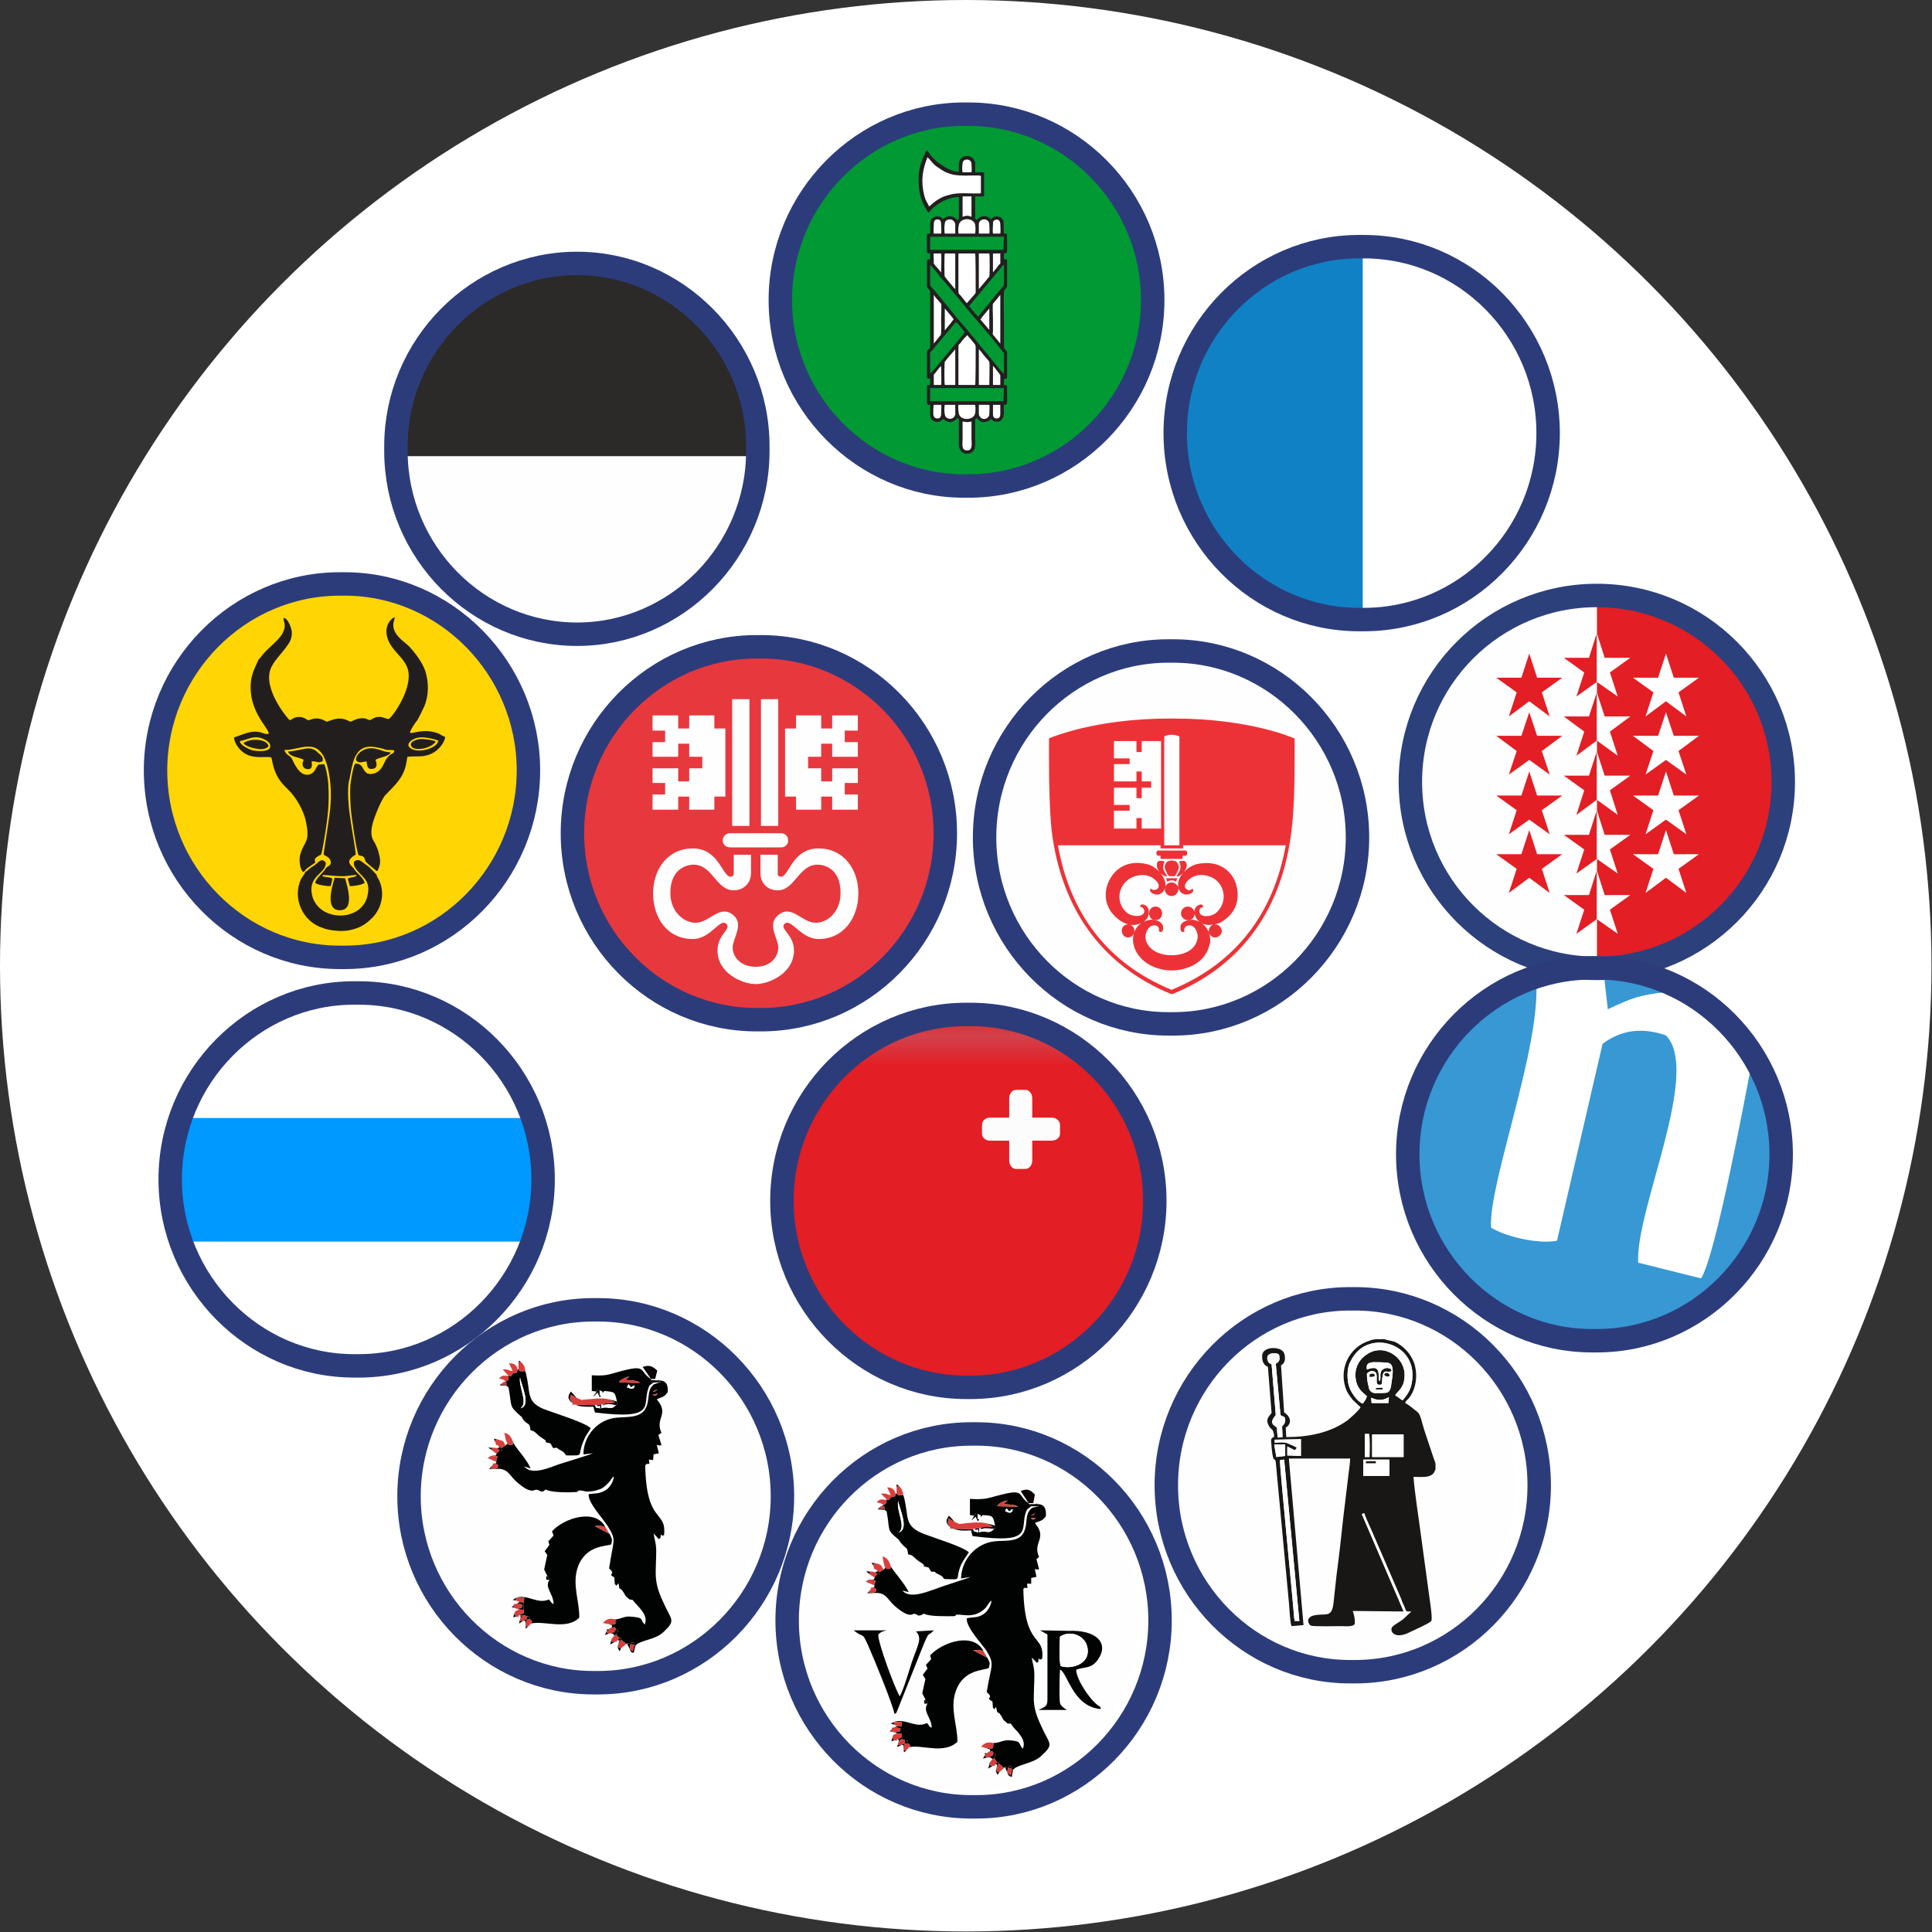 <?xml version="1.0" encoding="UTF-8"?>
<!DOCTYPE svg PUBLIC "-//W3C//DTD SVG 1.1//EN" "http://www.w3.org/Graphics/SVG/1.1/DTD/svg11.dtd">
<!-- Creator: CorelDRAW X8 -->
<svg xmlns="http://www.w3.org/2000/svg" xml:space="preserve" width="292px" height="292px" version="1.1" style="shape-rendering:geometricPrecision; text-rendering:geometricPrecision; image-rendering:optimizeQuality; fill-rule:evenodd; clip-rule:evenodd"
viewBox="0 0 3689 3689"
 xmlns:xlink="http://www.w3.org/1999/xlink">
 <rect x="0" y="0" width="3689" height="3689" fill="#333333" stroke="none"/>
 <defs>
  <style type="text/css">
   <![CDATA[
    .str1 {stroke:#2C3C7B;stroke-width:44.751}
    .str2 {stroke:#2C407B;stroke-width:44.751}
    .str0 {stroke:white;stroke-width:11.367}
    .fil1 {fill:none}
    .fil6 {fill:#FEFEFE}
    .fil7 {fill:#2B2A29}
    .fil4 {fill:#E7383E}
    .fil8 {fill:#E31E24}
    .fil15 {fill:#009933}
    .fil18 {fill:#0099FF}
    .fil9 {fill:#010202}
    .fil12 {fill:#0A0406}
    .fil14 {fill:#1081C4}
    .fil20 {fill:#181715}
    .fil22 {fill:#231E1E}
    .fil16 {fill:#231F20}
    .fil23 {fill:#241F1C}
    .fil19 {fill:#3798D4}
    .fil11 {fill:#D93E3B}
    .fil3 {fill:#FCFCFC}
    .fil10 {fill:#FEFEFE}
    .fil21 {fill:#FFD504}
    .fil17 {fill:white}
    .fil0 {fill:white}
    .fil5 {fill:#FEFEFE;fill-rule:nonzero}
    .fil13 {fill:#ED3237;fill-rule:nonzero}
    .fil2 {fill:url(#id0)}
   ]]>
  </style>
  <linearGradient id="id0" gradientUnits="userSpaceOnUse" x1="1848.94" y1="1936.56" x2="1848.94" y2="2648.72">
   <stop offset="0" style="stop-opacity:1; stop-color:#DA251D"/>
   <stop offset="0.059" style="stop-opacity:1; stop-color:#D3414B"/>
   <stop offset="0.141" style="stop-opacity:1; stop-color:#E31E24"/>
   <stop offset="0.231" style="stop-opacity:1; stop-color:#E31E24"/>
   <stop offset="0.322" style="stop-opacity:1; stop-color:#E31E24"/>
   <stop offset="0.651" style="stop-opacity:1; stop-color:#E31E24"/>
   <stop offset="0.71" style="stop-opacity:1; stop-color:#E31E24"/>
   <stop offset="1" style="stop-opacity:1; stop-color:#E31E24"/>
  </linearGradient>
 </defs>
 <g id="Ebene_x0020_1">
  <circle class="fil0" cx="1844" cy="1844" r="1844"/>
  <g id="_3068213451184">
   <circle class="fil1 str0" cx="1853" cy="1832" r="883"/>
   <g>
    <path class="fil2 str1" d="M1845 1937l8 0c194,0 352,160 352,356l0 0c0,195 -158,356 -352,356l-8 0c-194,0 -352,-161 -352,-356l0 0c0,-196 158,-356 352,-356z"/>
    <g>
     <path class="fil3" d="M1875 2165l0 -17c0,-8 7,-14 15,-14l118 0c9,0 16,6 16,14l0 17c0,7 -7,13 -16,13l-118 0c-8,0 -15,-6 -15,-13z"/>
     <path class="fil3" d="M1940 2081l18 0c7,0 13,7 13,16l0 119c0,9 -6,16 -13,16l-18 0c-7,0 -13,-7 -13,-16l0 -119c0,-9 6,-16 13,-16z"/>
    </g>
   </g>
   <g>
    <g>
     <ellipse class="fil4" cx="1442" cy="1591" rx="349" ry="353"/>
     <g>
      <polygon class="fil5" points="1453,1577 1486,1577 1486,1335 1453,1335 "/>
      <polygon class="fil5" points="1398,1577 1431,1577 1431,1335 1398,1335 "/>
      <path class="fil5" d="M1394 1618c-8,0 -14,-6 -14,-13 0,-8 6,-14 14,-14l98 0c7,0 13,6 13,14 0,7 -6,13 -13,13l-98 0z"/>
      <polygon class="fil5" points="1385,1391 1364,1391 1364,1366 1316,1366 1316,1391 1295,1391 1295,1366 1246,1366 1246,1395 1270,1395 1270,1417 1246,1417 1246,1445 1295,1445 1295,1420 1316,1420 1316,1445 1341,1445 1341,1467 1316,1467 1316,1492 1295,1492 1295,1467 1246,1467 1246,1495 1270,1495 1270,1517 1246,1517 1246,1546 1295,1546 1295,1521 1316,1521 1316,1546 1364,1546 1364,1521 1385,1521 "/>
      <polygon class="fil5" points="1499,1391 1520,1391 1520,1366 1568,1366 1568,1391 1589,1391 1589,1366 1638,1366 1638,1395 1613,1395 1613,1417 1638,1417 1638,1445 1589,1445 1589,1420 1568,1420 1568,1445 1543,1445 1543,1467 1568,1467 1568,1492 1589,1492 1589,1467 1638,1467 1638,1495 1613,1495 1613,1517 1638,1517 1638,1546 1589,1546 1589,1521 1568,1521 1568,1546 1520,1546 1520,1521 1499,1521 "/>
      <path class="fil5" d="M1443 1846c-28,0 -44,-18 -44,-37 0,-17 21,-42 3,-60 -27,-25 -46,13 -74,13 -21,0 -48,-20 -48,-57 0,-49 35,-54 44,-54 37,0 43,49 77,49 18,0 33,-13 33,-33l0 -35 -33 0c0,2 0,34 0,37 0,3 -3,5 -6,5 -16,0 -22,-54 -72,-54 -49,0 -76,41 -76,86 0,45 26,87 76,87 34,0 52,-41 64,-29 10,10 -17,20 -17,51 0,43 47,64 73,64l0 0c26,0 73,-21 73,-64 0,-31 -28,-41 -18,-51 12,-12 31,29 65,29 49,0 76,-42 76,-87 0,-45 -27,-86 -76,-86 -51,0 -56,54 -72,54 -3,0 -6,-2 -6,-5 0,-3 0,-35 0,-37l-33 0 0 35c0,20 14,33 33,33 33,0 40,-49 76,-49 10,0 44,5 44,54 0,37 -26,57 -47,57 -28,0 -47,-38 -74,-13 -19,18 2,43 2,60 0,19 -15,37 -43,37l0 0z"/>
     </g>
    </g>
    <path class="fil1 str1" d="M1445 1235l8 0c194,0 352,160 352,356l0 0c0,196 -158,356 -352,356l-8 0c-194,0 -352,-160 -352,-356l0 0c0,-196 158,-356 352,-356z"/>
   </g>
   <g>
    <ellipse class="fil6" cx="1096" cy="860" rx="350" ry="355"/>
    <path class="fil7" d="M1108 871l-350 0c0,-196 156,-355 350,-355 193,0 350,159 350,355l-350 0z"/>
    <path class="fil1 str1" d="M756 861l0 -9c0,-192 156,-349 346,-349l0 0c189,0 345,157 345,349l0 9c0,193 -156,350 -345,350l0 0c-190,0 -346,-157 -346,-350z"/>
   </g>
   <g>
    <g>
     <path class="fil8" d="M3049 1493l0 -356c197,0 356,159 356,356 0,197 -159,356 -356,356l0 -356z"/>
     <path class="fil6" d="M3049 1493l0 356c-196,0 -356,-159 -356,-356 0,-197 160,-356 356,-356l0 356z"/>
    </g>
    <circle class="fil1 str2" cx="3049" cy="1493" r="356"/>
    <polygon class="fil8" points="3049,1209 3049,1302 3010,1330 3025,1284 2986,1256 3034,1256 "/>
    <polygon class="fil6" points="3049,1209 3049,1302 3089,1330 3074,1284 3113,1256 3064,1256 "/>
    <polygon class="fil8" points="3049,1322 3049,1414 3010,1443 3025,1397 2986,1368 3034,1368 "/>
    <polygon class="fil6" points="3049,1322 3049,1414 3089,1443 3074,1397 3113,1368 3064,1368 "/>
    <polygon class="fil8" points="3049,1435 3049,1527 3010,1556 3025,1509 2986,1481 3034,1481 "/>
    <polygon class="fil6" points="3049,1435 3049,1527 3089,1556 3074,1509 3113,1481 3064,1481 "/>
    <polygon class="fil8" points="3049,1547 3049,1640 3010,1668 3025,1622 2986,1594 3034,1594 "/>
    <polygon class="fil6" points="3049,1547 3049,1640 3089,1668 3074,1622 3113,1594 3064,1594 "/>
    <polygon class="fil8" points="3049,1662 3049,1755 3010,1783 3025,1737 2986,1709 3034,1709 "/>
    <polygon class="fil6" points="3049,1662 3049,1755 3089,1783 3074,1737 3113,1709 3064,1709 "/>
    <polygon class="fil8" points="2920,1248 2935,1294 2983,1294 2944,1322 2959,1368 2920,1339 2881,1368 2896,1322 2857,1294 2905,1294 "/>
    <polygon class="fil8" points="2920,1360 2935,1405 2983,1405 2944,1434 2959,1479 2920,1451 2881,1479 2896,1434 2857,1405 2905,1405 "/>
    <polygon class="fil8" points="2920,1473 2935,1519 2983,1519 2944,1547 2959,1593 2920,1565 2881,1593 2896,1547 2857,1519 2905,1519 "/>
    <polygon class="fil8" points="2920,1585 2935,1631 2983,1631 2944,1659 2959,1705 2920,1676 2881,1705 2896,1659 2857,1631 2905,1631 "/>
    <polygon class="fil6" points="3181,1248 3196,1294 3244,1294 3205,1322 3220,1368 3181,1339 3142,1368 3157,1322 3118,1294 3166,1294 "/>
    <polygon class="fil6" points="3181,1360 3196,1405 3244,1405 3205,1434 3220,1479 3181,1451 3142,1479 3157,1434 3118,1405 3166,1405 "/>
    <polygon class="fil6" points="3181,1473 3196,1519 3244,1519 3205,1547 3220,1593 3181,1565 3142,1593 3157,1547 3118,1519 3166,1519 "/>
    <polygon class="fil6" points="3181,1585 3196,1631 3244,1631 3205,1659 3220,1705 3181,1676 3142,1705 3157,1659 3118,1631 3166,1631 "/>
   </g>
   <g>
    <ellipse class="fil6" cx="1853" cy="3093" rx="322" ry="326"/>
    <path class="fil1 str1" d="M1855 2738l9 0c193,0 351,160 351,356l0 0c0,196 -158,356 -351,356l-9 0c-194,0 -352,-160 -352,-356l0 0c0,-196 158,-356 352,-356z"/>
    <g>
     <path class="fil9" d="M1723 3037l-6 -6 6 6zm255 -139c-5,4 -4,5 -10,1l10 -1zm-1 -9c-4,4 -4,4 -9,5l9 -5zm6 -13l-12 3c-17,13 -6,31 -18,50 -11,16 -36,12 -54,14 -35,4 -63,34 -64,71l18 -3c-5,3 -52,17 -64,22 -18,6 -52,21 -66,4l12 3c-7,-16 -31,-42 -34,-49 -3,6 4,2 -5,5 -12,-5 -1,2 -8,-9 1,4 4,7 -1,10l-8 5c1,6 3,5 -4,3l-5 7 -1 4 -10 0 13 2 -3 9c1,2 3,-1 -1,4l5 3c-2,9 2,2 -6,8 25,-3 26,11 42,25 6,5 12,10 20,14 17,7 11,-5 25,4 8,-2 2,1 10,-4 9,6 44,5 58,5 7,-2 -2,-3 9,-3 3,0 7,1 12,1 7,1 16,0 23,-3 7,-3 11,-6 16,-11 5,-6 5,-9 11,-14 0,9 -8,22 -15,26 -12,8 -19,5 -32,8 -2,16 27,47 37,61 17,28 10,25 1,80 16,13 -5,9 11,18l1 12c3,1 1,6 6,-2 4,22 1,-1 14,25l8 7c9,1 3,-3 11,7 10,11 25,25 18,41 -10,-10 0,-14 -25,-16 -14,-1 -21,6 -31,5l-1 10c-11,2 -5,-2 -13,0 4,1 10,2 7,6l-2 1 7 -1 2 4c5,1 3,-1 5,4l-4 5 6 8c5,0 5,-4 3,2l10 9 2 -2 12 -2 3 8c7,-11 38,-12 54,-27 24,-22 17,-22 4,-49 -10,-21 -19,-40 -18,-64 0,-14 1,-27 1,-41 0,-16 -3,-21 -5,-34l10 10c4,-4 2,2 3,-8 5,3 3,2 7,0 5,-48 -34,-19 -36,-133 4,-3 -2,-2 8,-2l-1 -8 8 0 0 -11 10 -2 -3 -15c8,1 4,2 8,0l-5 -19 5 -4c-13,-29 17,-35 -8,-65 9,-4 14,-3 21,-13 1,-15 -3,-24 -19,-23l2 -1 3 5z"/>
     <path class="fil9" d="M1767 3245c0,1 1,3 2,4 0,1 1,3 2,4 -10,15 8,27 8,46 -7,-3 -3,-3 -9,-9 -22,11 -41,-10 -63,-2l15 0 0 8 0 14 0 7 -9 4 5 1c6,-2 5,-1 10,1l5 1 1 5 4 4 -2 3c26,-5 66,14 92,-10 1,-30 -15,-63 -3,-97 15,-42 53,-39 63,-44 3,-11 2,-10 -3,-20l-27 -14c8,-1 12,-1 20,2 -19,-38 -80,-17 -102,8l2 7 -10 11 3 7 -9 12 5 8 -6 27 6 12z"/>
     <path class="fil9" d="M1716 2926c15,-11 -5,-40 -1,-60 2,14 22,54 1,60zm-23 -63l0 1 -1 6 -5 4 -3 1c7,4 3,-2 5,6l0 2 4 3c7,38 -1,34 22,53 4,4 2,4 7,9 9,11 10,4 12,20 11,1 10,7 25,16 13,8 -5,5 14,9l5 8c11,0 4,0 12,4 8,5 6,1 13,10 37,1 19,4 32,-27 5,-10 10,-16 15,-24 -12,-11 -65,-27 -83,-34 -44,-16 -30,-34 -42,-75 -6,0 -10,1 -13,-3l-2 0 -1 5c-12,3 -5,0 -12,7l-4 -1z"/>
     <path class="fil9" d="M2024 3125c21,-14 52,-1 53,26 2,28 -34,37 -52,30 -3,-14 -2,-41 -1,-56zm75 138c6,0 2,1 2,-4 -16,-7 -47,-53 -46,-71 18,-6 29,-1 42,-20 21,-31 -4,-56 -56,-54l-55 -1 14 8 0 124c0,15 -6,14 -17,20l54 0c-16,-11 -13,-10 -14,-32 0,-15 0,-30 1,-45 14,5 24,69 75,75z"/>
     <path class="fil9" d="M1934 2882c-2,9 -8,7 -15,3l3 -5 5 6c8,-5 0,-3 7,-4zm-10 -17l-8 7c10,1 20,0 28,5 -2,0 -35,-1 -40,-1 4,-7 13,-10 20,-11zm0 0l5 -1 -5 1zm-64 29l2 -4 5 1 5 2 0 4 4 -4c20,1 20,1 24,20l1 6 -3 0c-10,12 -15,2 -29,7l-1 0 -8 -2 -2 -4 -38 -1c12,4 20,4 34,3l3 11c120,16 90,-14 102,-46 3,-8 5,-6 10,-11l-1 1 -3 -5 -1 -2c-21,-13 -7,-27 -48,-17 -30,7 -31,11 -64,9l0 31 8 1z"/>
     <path class="fil9" d="M1630 3113c21,17 15,0 29,32 11,25 46,110 49,128 4,-4 2,1 5,-6l47 -118c16,-40 11,-22 23,-36l-34 2c13,14 3,26 -9,62 -5,16 -15,50 -22,62 -9,-14 -42,-103 -41,-118 6,-6 9,-6 16,-8l-63 0z"/>
     <path class="fil10" d="M2024 3125c-1,15 -2,42 1,56 18,7 54,-2 52,-30 -1,-27 -32,-40 -53,-26z"/>
     <path class="fil11" d="M1814 2916c2,3 -5,2 6,3l38 1 4 -1 8 -1 2 0c6,-4 16,-1 24,-3l-11 -6c-15,-4 -37,-1 -53,1l-9 -4 -12 -7c-2,12 -2,8 3,17z"/>
     <path class="fil12" d="M1964 2870l9 0 3 -16c-9,-10 -15,-12 -27,-7l15 23z"/>
     <path class="fil11" d="M1693 2863l4 1c7,-7 0,-4 12,-7l1 -5c-2,-9 -8,-12 -16,-12l7 15c-10,-2 -7,-4 -19,-3l11 11z"/>
     <path class="fil11" d="M1688 2987c7,11 -4,4 8,9 9,-3 2,1 5,-5 -3,-10 -7,-17 -16,-19l3 15z"/>
     <path class="fil11" d="M1668 2990c2,8 -1,4 5,7l6 5 8 -5c-5,-9 -4,-9 -14,-12l-5 1 0 4z"/>
     <path class="fil11" d="M1883 3338c8,-2 2,2 13,0l1 -10c-12,-2 -15,-1 -24,7l10 3z"/>
     <path class="fil10" d="M1716 2926c21,-6 1,-46 -1,-60 -4,20 16,49 1,60z"/>
     <path class="fil11" d="M1924 2865c-7,1 -16,4 -20,11 5,0 38,1 40,1 -8,-5 -18,-4 -28,-5l8 -7z"/>
     <path class="fil11" d="M1712 2840l0 12c3,4 7,3 13,3 -2,-9 -3,-13 -9,-18 -3,2 -2,0 -4,3z"/>
     <path class="fil11" d="M1704 3318l3 5c12,1 3,2 6,-2l9 -4 0 -7 -9 0c-6,2 -8,1 -9,8z"/>
     <path class="fil10" d="M1869 2926c14,-5 19,5 29,-7 -5,0 -10,-1 -15,-1 -4,0 -4,0 -7,1 -10,1 4,2 -4,-1l-2 0 -1 8z"/>
     <polygon class="fil11" points="1903,3375 1903,3382 1908,3384 1917,3376 1907,3367 "/>
     <path class="fil11" d="M1885 3165l-7 -12c-8,-3 -12,-3 -20,-2l27 14z"/>
     <path class="fil11" d="M1895 3359l-5 6 0 6 5 1c10,-1 3,0 5,-3l4 -4 -6 -8 -3 2z"/>
     <path class="fil11" d="M1699 3306l10 2c14,-4 6,3 11,-7 -7,-3 -3,-2 -12,-3 -9,2 -4,1 -5,4l-1 4 -3 0z"/>
     <path class="fil11" d="M1687 2874l5 -4 1 -6c-11,-1 -11,-3 -19,4 8,4 6,0 13,6z"/>
     <path class="fil11" d="M1883 3348c1,3 2,2 -2,2 -1,7 -1,2 2,5 1,0 7,0 8,-1 7,-3 2,1 6,-6l-2 -4 -7 1 -5 3z"/>
     <path class="fil11" d="M1730 3343l6 -7 2 -3 -4 -4c-6,1 -7,-4 -8,7 -1,8 3,6 4,7z"/>
     <polygon class="fil11" points="1707,3293 1713,3296 1722,3296 1722,3288 1707,3288 "/>
     <path class="fil12" d="M1923 3384l2 -9c9,5 8,-2 5,15l-7 -6zm0 0c3,7 3,7 9,9l2 -13 -3 -8 -12 2 4 10z"/>
     <polygon class="fil11" points="1669,3027 1672,3018 1659,3016 1653,3020 "/>
     <path class="fil11" d="M1667 3042c8,-6 4,1 6,-8l-5 -3c-11,1 -3,0 -5,3l-5 6 9 2z"/>
     <path class="fil11" d="M1670 3012l5 -7 -4 -3c-9,-1 -8,-3 -12,3l11 7z"/>
     <path class="fil11" d="M1718 3322c0,4 1,3 -2,3l-1 7 6 0 6 -3 1 -6c-5,-2 -4,-3 -10,-1z"/>
     <path class="fil12" d="M1872 2918c8,3 -6,2 4,1 3,-1 3,-1 7,-1 5,0 10,1 15,1l3 0 -1 -6 -15 -4 11 6c-8,2 -18,-1 -24,3z"/>
     <path class="fil12" d="M1708 3298c9,1 5,0 12,3 -5,10 3,3 -11,7l4 2 9 0 0 -14 -9 0 -5 2z"/>
     <path class="fil12" d="M1895 3359l3 -2 4 -5c-2,-5 0,-3 -5,-4 -4,7 1,3 -6,6 -1,1 -7,1 -8,1 -3,-3 -3,2 -2,-5l-4 8c7,-2 14,-5 18,1z"/>
     <path class="fil11" d="M1923 3384l7 6c3,-17 4,-10 -5,-15l-2 9z"/>
     <path class="fil12" d="M1814 2916c-5,-9 -5,-5 -3,-17l12 7 -11 -12c-7,10 -6,14 2,22z"/>
     <path class="fil12" d="M1860 2894c-3,7 -3,4 -5,9l8 -7 4 9 3 -4 -3 -1 0 -9 -5 -1 -2 4z"/>
     <polygon class="fil12" points="1969,2876 1983,2876 1980,2871 1978,2872 1965,2872 1968,2877 "/>
     <path class="fil12" d="M1721 3332l4 0 1 14 4 -3c-1,-1 -5,1 -4,-7 1,-11 2,-6 8,-7l-1 -5 -5 -1 -1 6 -6 3z"/>
     <path class="fil10" d="M1922 2880l-3 5c7,4 13,6 15,-3 -7,1 1,-1 -7,4l-5 -6z"/>
     <path class="fil11" d="M1689 2881c-2,-8 2,-2 -5,-6l-2 1 -3 5 10 0z"/>
     <path class="fil10" d="M1868 2926l0 -6c-10,2 -4,3 -6,-1l-4 1 2 4 8 2z"/>
     <polygon class="fil10" points="1870,2901 1872,2897 1872,2893 1867,2891 1867,2900 "/>
     <path class="fil12" d="M1671 3002l4 3c7,2 5,3 4,-3l-6 -5 3 3 -5 2z"/>
     <path class="fil12" d="M1771 3253c-1,-1 -2,-3 -2,-4 -1,-1 -2,-3 -2,-4 -3,4 -3,-2 -2,8l6 0z"/>
     <path class="fil12" d="M1908 3384l-5 -2 0 -7c-2,8 -2,7 2,14l3 -5z"/>
     <path class="fil12" d="M1903 3375l4 -8c2,-6 2,-2 -3,-2l-4 4 4 0 -1 6z"/>
     <path class="fil12" d="M1868 2926l1 0 1 -8 -8 1c2,4 -4,3 6,1l0 6z"/>
     <polygon class="fil12" points="1895,3372 1890,3371 1890,3365 1887,3377 "/>
     <polygon class="fil12" points="1689,2883 1689,2881 1679,2881 1682,2876 1676,2882 "/>
     <polygon class="fil12" points="1721,3332 1715,3332 1716,3325 1713,3336 "/>
     <path class="fil11" d="M1968 2899c6,4 5,3 10,-1l-10 1z"/>
     <polygon class="fil12" points="1707,3293 1707,3288 1701,3291 "/>
     <polygon class="fil12" points="1668,2990 1668,2986 1673,2985 1664,2984 "/>
     <path class="fil12" d="M1659 3005c4,-6 3,-4 12,-3l-17 -2 5 5z"/>
     <polygon class="fil12" points="1707,3323 1704,3318 1702,3325 "/>
     <polygon class="fil12" points="1667,3042 1658,3040 1663,3034 1656,3042 "/>
     <path class="fil11" d="M1968 2894c5,-1 5,-1 9,-5l-9 5z"/>
     <path class="fil12" d="M1712 2840c2,-3 1,-1 4,-3l-4 -3 0 6z"/>
     <path class="fil12" d="M1883 3348c-3,-1 -3,-2 -2,2 4,0 3,1 2,-2z"/>
     <path class="fil12" d="M1718 3322c-3,0 -2,-1 -2,3 3,0 2,1 2,-3z"/>
     <polygon class="fil12" points="1699,3306 1702,3306 1703,3302 "/>
     <polygon class="fil12" points="1883,3348 1888,3345 1890,3344 "/>
     <polygon class="fil12" points="1832,2910 1823,2906 "/>
     <polygon class="fil12" points="1870,2901 1872,2897 "/>
     <polygon class="fil12" points="1730,3343 1736,3336 "/>
     <polygon class="fil11" points="1924,2865 1929,2864 "/>
     <polygon class="fil12" points="1908,3384 1917,3376 "/>
     <polygon class="fil10" points="1723,3037 1717,3031 "/>
     <polygon class="fil12" points="1890,3365 1895,3359 "/>
    </g>
   </g>
   <g>
    <ellipse class="fil6" cx="1131" cy="2856" rx="322" ry="326"/>
    <path class="fil1 str1" d="M1133 2501l9 0c193,0 352,160 352,356l0 0c0,196 -159,356 -352,356l-9 0c-193,0 -352,-160 -352,-356l0 0c0,-196 159,-356 352,-356z"/>
    <g>
     <path class="fil9" d="M1001 2800l-6 -6 6 6zm255 -139c-5,5 -4,5 -10,2l10 -2zm-1 -8c-3,4 -4,4 -9,4l9 -4zm6 -14l-12 4c-16,12 -6,31 -18,49 -11,16 -36,13 -54,15 -35,3 -63,34 -63,70l18 -2c-6,3 -53,17 -65,21 -17,6 -52,22 -66,4l12 4c-6,-17 -31,-42 -33,-50 -3,7 3,3 -6,5 -12,-4 -1,2 -8,-9 2,4 4,7 -1,10l-8 5c2,7 3,6 -3,4l-6 7 -1 3 -10 1 13 1 -3 10c1,2 4,-1 -1,3l5 4c-2,8 2,2 -6,7 25,-3 27,12 42,25 6,5 13,11 20,14 17,7 11,-5 26,4 7,-1 1,2 9,-4 9,6 44,6 58,5 7,-1 -1,-3 9,-3 3,0 8,2 12,2 8,0 16,-1 23,-4 7,-2 11,-6 16,-11 6,-5 6,-9 12,-14 0,9 -8,22 -15,26 -13,8 -20,6 -33,8 -2,16 28,47 37,62 17,27 10,25 2,80 15,12 -5,9 10,17l1 13c3,1 1,6 7,-2 3,21 0,-1 14,25l7 6c9,2 3,-2 11,7 10,11 25,25 18,41 -10,-10 0,-13 -25,-15 -14,-2 -21,5 -31,5l0 9c-12,3 -5,-1 -13,0 3,1 9,2 6,6l-1 1 7 -1 2 4c4,1 3,0 4,5l-4 5 7 7c4,0 4,-3 3,3l10 8 1 -1 13 -2 3 7c6,-11 37,-11 53,-26 24,-22 17,-23 4,-50 -10,-21 -18,-39 -18,-63 0,-14 1,-28 1,-42 0,-15 -3,-21 -5,-34l10 11c5,-5 2,1 4,-9 4,3 2,3 6,1 5,-49 -34,-19 -36,-133 4,-3 -2,-2 8,-3l-1 -8 8 1 1 -11 10 -2 -4 -16c8,1 4,2 9,0l-6 -19 6 -4c-13,-29 16,-35 -9,-64 9,-5 14,-3 21,-14 1,-14 -3,-23 -19,-22l2 -1 3 4z"/>
     <path class="fil9" d="M1045 3009c0,1 1,3 2,3 0,1 2,3 2,5 -10,14 8,26 8,46 -6,-3 -3,-3 -9,-9 -22,10 -41,-11 -63,-3l16 0 -1 9 0 14 0 6 -9 4 5 1c7,-1 5,0 11,1l4 1 1 5 4 4 -2 4c26,-6 67,13 92,-11 1,-30 -14,-63 -3,-96 15,-43 54,-40 64,-44 3,-11 1,-11 -3,-20l-28 -15c9,-1 12,-1 20,2 -19,-37 -80,-17 -102,8l3 8 -10 11 2 7 -9 12 5 7 -6 28 6 12z"/>
     <path class="fil9" d="M994 2689c15,-11 -4,-39 -1,-59 2,14 22,54 1,59zm-23 -62l0 0 0 7 -5 4 -3 0c6,4 3,-2 4,7l0 1 4 3c7,38 0,34 22,54 5,3 3,4 7,9 9,10 11,3 13,19 11,2 9,7 24,16 13,8 -5,5 14,9l5 9c12,-1 5,-1 12,3 9,5 6,2 13,11 37,0 20,3 33,-27 4,-11 9,-16 14,-25 -12,-11 -64,-27 -83,-34 -44,-15 -30,-34 -42,-75 -6,0 -10,2 -13,-3l-2 0 -1 6c-12,2 -4,-1 -12,7l-4 -1z"/>
     <path class="fil9" d="M1212 2646c-2,8 -7,6 -15,3l3 -6 5 6c8,-5 0,-3 7,-3zm-10 -18l-8 7c10,1 20,0 28,5 -1,1 -35,0 -40,-1 4,-6 13,-9 20,-11zm0 0l5 -1 -5 1zm-63 29l1 -3 5 1 5 2 0 3 4 -4c21,2 20,2 24,20l1 7 -3 0c-10,11 -15,1 -28,6l-2 0 -8 -1 -2 -5 -38 -1c13,5 21,4 35,4l3 11c120,15 90,-15 102,-46 3,-9 5,-6 9,-11l-1 1 -3 -6 0 -2c-22,-13 -8,-27 -49,-17 -30,7 -31,12 -64,10l0 30 9 1z"/>
     <path class="fil10" d="M1303 2888c-1,15 -3,42 0,56 19,7 55,-2 53,-30 -2,-27 -33,-40 -53,-26z"/>
     <path class="fil11" d="M1093 2679c2,3 -5,3 5,3l38 1 4 0 8 -1 3 0c5,-4 15,-2 24,-4l-12 -6c-14,-4 -37,0 -53,1l-9 -4 -11 -6c-3,11 -2,7 3,16z"/>
     <path class="fil12" d="M1243 2633l8 0 4 -16c-10,-9 -15,-11 -28,-7l16 23z"/>
     <path class="fil11" d="M971 2627l4 1c8,-8 0,-5 12,-7l1 -6c-1,-9 -7,-12 -16,-12l7 15c-10,-1 -7,-4 -19,-3l11 12z"/>
     <path class="fil11" d="M966 2750c7,11 -4,5 8,9 9,-2 3,2 6,-5 -4,-10 -7,-16 -17,-18l3 14z"/>
     <path class="fil11" d="M946 2754c2,8 -1,3 5,6l6 5 8 -5c-4,-9 -4,-9 -14,-11l-5 0 0 5z"/>
     <path class="fil11" d="M1162 3101c8,-1 1,3 13,0l0 -9c-11,-2 -15,-2 -24,7l11 2z"/>
     <path class="fil10" d="M994 2689c21,-5 1,-45 -1,-59 -3,20 16,48 1,59z"/>
     <path class="fil11" d="M1202 2628c-7,2 -16,5 -20,11 5,1 39,2 40,1 -8,-5 -18,-4 -28,-5l8 -7z"/>
     <path class="fil11" d="M990 2603l0 12c3,5 7,3 13,3 -1,-8 -2,-12 -9,-18 -3,2 -2,1 -4,3z"/>
     <path class="fil11" d="M982 3081l3 6c12,0 3,1 6,-3l9 -4 0 -6 -8 -1c-7,3 -8,2 -10,8z"/>
     <path class="fil10" d="M1148 2689c13,-5 18,5 28,-6 -4,-1 -10,-2 -14,-2 -5,0 -5,1 -8,1 -9,1 4,2 -3,0l-3 0 0 7z"/>
     <polygon class="fil11" points="1181,3138 1181,3146 1186,3147 1196,3139 1186,3131 "/>
     <path class="fil11" d="M1164 2929l-8 -13c-8,-3 -11,-3 -20,-2l28 15z"/>
     <path class="fil11" d="M1173 3123l-5 6 0 6 6 0c9,-1 2,0 4,-3l5 -4 -7 -7 -3 2z"/>
     <path class="fil11" d="M977 3069l11 3c13,-4 5,3 10,-7 -7,-4 -2,-2 -11,-3 -10,2 -5,0 -6,3l0 4 -4 0z"/>
     <path class="fil11" d="M966 2638l5 -4 0 -7c-11,0 -11,-2 -18,5 8,3 6,0 13,6z"/>
     <path class="fil11" d="M1162 3111c0,4 1,3 -3,2 -1,8 -1,3 3,6 1,0 6,-1 7,-1 7,-4 2,1 7,-7l-2 -4 -7 1 -5 3z"/>
     <path class="fil11" d="M1008 3106l6 -6 2 -4 -4 -4c-5,1 -6,-3 -8,7 -1,9 3,7 4,7z"/>
     <polygon class="fil11" points="985,3056 992,3059 1000,3060 1001,3051 985,3051 "/>
     <path class="fil12" d="M1202 3148l2 -9c8,4 8,-3 4,14l-6 -5zm0 0c3,6 2,7 8,8l3 -13 -3 -7 -13 2 5 10z"/>
     <polygon class="fil11" points="947,2791 950,2781 937,2780 931,2784 "/>
     <path class="fil11" d="M945 2805c8,-5 4,1 6,-7l-5 -4c-10,1 -3,0 -5,3l-4 7 8 1z"/>
     <path class="fil11" d="M948 2776l6 -7 -5 -4c-8,0 -8,-3 -11,3l10 8z"/>
     <path class="fil11" d="M996 3085c1,4 2,3 -2,3l-1 7 6 0 6 -3 2 -6c-6,-1 -4,-2 -11,-1z"/>
     <path class="fil12" d="M1151 2682c7,2 -6,1 3,0 3,0 3,-1 8,-1 4,0 10,1 14,2l3 0 -1 -7 -15 -4 12 6c-9,2 -19,0 -24,4z"/>
     <path class="fil12" d="M987 3062c9,1 4,-1 11,3 -5,10 3,3 -10,7l4 1 8 1 0 -14 -8 -1 -5 3z"/>
     <path class="fil12" d="M1173 3123l3 -2 4 -5c-1,-5 0,-4 -4,-5 -5,8 0,3 -7,7 -1,0 -6,1 -7,1 -4,-3 -4,2 -3,-6l-4 9c7,-3 15,-6 18,1z"/>
     <path class="fil11" d="M1202 3148l6 5c4,-17 4,-10 -4,-14l-2 9z"/>
     <path class="fil12" d="M1093 2679c-5,-9 -6,-5 -3,-16l11 6 -11 -12c-7,10 -6,15 3,22z"/>
     <path class="fil12" d="M1139 2657c-4,8 -4,4 -6,10l8 -8 4 9 3 -3 -3 -1 0 -9 -5 -1 -1 3z"/>
     <polygon class="fil12" points="1247,2640 1261,2639 1258,2635 1256,2636 1243,2635 1246,2641 "/>
     <path class="fil12" d="M999 3095l4 0 1 15 4 -4c-1,0 -5,2 -4,-7 2,-10 3,-6 8,-7l-1 -5 -4 -1 -2 6 -6 3z"/>
     <path class="fil10" d="M1200 2643l-3 6c8,3 13,5 15,-3 -7,0 1,-2 -7,3l-5 -6z"/>
     <path class="fil11" d="M967 2645c-1,-9 2,-3 -4,-7l-3 2 -3 4 10 1z"/>
     <path class="fil10" d="M1146 2689l0 -5c-10,2 -3,2 -6,-1l-4 0 2 5 8 1z"/>
     <polygon class="fil10" points="1148,2665 1150,2660 1150,2657 1145,2655 1145,2664 "/>
     <path class="fil12" d="M949 2765l5 4c6,2 5,3 3,-4l-6 -5 3 4 -5 1z"/>
     <path class="fil12" d="M1049 3017c0,-2 -2,-4 -2,-5 -1,0 -2,-2 -2,-3 -3,3 -2,-2 -2,7l6 1z"/>
     <path class="fil12" d="M1186 3147l-5 -1 0 -8c-2,8 -2,8 2,15l3 -6z"/>
     <path class="fil12" d="M1181 3138l5 -7c1,-6 1,-3 -3,-3l-5 4 5 0 -2 6z"/>
     <path class="fil12" d="M1146 2689l2 0 0 -7 -8 1c3,3 -4,3 6,1l0 5z"/>
     <polygon class="fil12" points="1174,3135 1168,3135 1168,3129 1165,3140 "/>
     <polygon class="fil12" points="967,2646 967,2645 957,2644 960,2640 954,2645 "/>
     <polygon class="fil12" points="999,3095 993,3095 994,3088 991,3100 "/>
     <path class="fil11" d="M1246 2663c6,3 5,3 10,-2l-10 2z"/>
     <polygon class="fil12" points="985,3056 985,3051 979,3055 "/>
     <polygon class="fil12" points="946,2754 946,2749 951,2749 943,2747 "/>
     <path class="fil12" d="M938 2768c3,-6 3,-3 11,-3l-17 -1 6 4z"/>
     <polygon class="fil12" points="985,3087 982,3081 980,3088 "/>
     <polygon class="fil12" points="945,2805 937,2804 941,2797 934,2805 "/>
     <path class="fil11" d="M1246 2657c5,0 6,0 9,-4l-9 4z"/>
     <path class="fil12" d="M990 2603c2,-2 1,-1 4,-3l-3 -2 -1 5z"/>
     <path class="fil12" d="M1162 3111c-4,0 -3,-1 -3,2 4,1 3,2 3,-2z"/>
     <path class="fil12" d="M996 3085c-3,0 -2,0 -2,3 4,0 3,1 2,-3z"/>
     <polygon class="fil12" points="977,3069 981,3069 981,3065 "/>
     <polygon class="fil12" points="1162,3111 1167,3108 1168,3107 "/>
     <polygon class="fil12" points="1110,2673 1101,2669 "/>
     <polygon class="fil12" points="1148,2665 1150,2660 "/>
     <polygon class="fil12" points="1008,3106 1014,3100 "/>
     <polygon class="fil11" points="1202,2628 1207,2627 "/>
     <polygon class="fil12" points="1186,3147 1196,3139 "/>
     <polygon class="fil10" points="1001,2800 995,2794 "/>
     <polygon class="fil12" points="1168,3129 1173,3123 "/>
    </g>
   </g>
   <g>
    <path class="fil6 str1" d="M2231 1243l9 0c193,0 352,160 352,356l0 0c0,196 -159,356 -352,356l-9 0c-193,0 -351,-160 -351,-356l0 0c0,-196 158,-356 351,-356z"/>
    <g>
     <path class="fil5" d="M2006 1412l0 1c0,2 0,19 0,42 0,38 1,92 6,131 17,149 95,255 225,309l0 0 0 0c130,-54 209,-160 226,-309 5,-39 6,-93 6,-131 0,-23 -1,-40 -1,-42l0 -1c-3,-1 -87,-37 -231,-37 -144,0 -227,36 -230,37l-1 0 0 0z"/>
     <path class="fil13" d="M2220 1624l-10 0c-1,2 -2,3 -2,5 0,2 1,3 2,5l6 0 0 6 42 0 0 -6 7 0c1,-2 2,-3 2,-5 0,-2 -1,-3 -2,-5l-7 0 -38 0z"/>
     <path class="fil13" d="M2472 1413l0 -3 -3 -1c0,0 -83,-37 -227,-37l-9 0c-144,0 -227,37 -228,37l-2 1 0 3c0,0 0,17 0,41l0 1 0 2c0,37 1,90 5,129 18,145 92,256 228,312l1 0 2 0c136,-56 210,-167 227,-312 5,-39 6,-93 6,-131 0,-25 0,-42 0,-42zm-249 -7c4,-2 9,-3 14,-3 5,0 10,1 15,3l0 208 -29 0 0 -208zm-96 9l43 0 0 21 10 0 0 -21 37 0 0 167 -37 0 0 -20 -10 0 0 20 -43 0 0 -34 30 0 0 -11 -30 0 0 -33 43 0 0 20 10 0 0 -20 18 0 0 -12 -18 0 0 -19 -10 0 0 19 -43 0 0 -33 30 0 0 -11 -30 0 0 -33zm110 475c-124,-51 -194,-147 -217,-276l196 0 0 6 43 0 0 -6 196 0c-23,129 -94,225 -218,276z"/>
     <path class="fil13" d="M2206 1731c-7,0 -12,6 -12,13 0,7 5,13 12,13 8,0 13,-6 13,-13 0,-7 -5,-13 -13,-13z"/>
     <path class="fil13" d="M2251 1655c-1,-5 -3,-8 -5,-10 -3,-1 -6,-2 -9,-2l0 0c0,0 0,0 0,0 -2,0 -5,1 -8,2 -2,2 -5,5 -5,10 0,0 0,0 0,1 0,4 4,11 7,16 1,0 1,1 1,1l10 0c1,0 1,-1 2,-1 3,-5 7,-12 7,-16 0,-1 0,-1 0,-1z"/>
     <path class="fil13" d="M2261 1665c2,-4 5,-8 5,-12 0,-10 -7,-10 -9,-9 -3,0 -4,0 -6,2 2,2 3,5 3,9 0,0 0,0 0,1 0,5 -4,12 -8,17l5 0c2,-1 4,-3 7,-5 0,0 0,-1 1,-1 -8,9 -11,19 -9,28 -2,-6 -7,-10 -13,-10 -6,0 -11,4 -12,9 2,-8 -2,-18 -9,-27 0,0 1,1 1,1 3,2 5,4 7,5l5 0c-4,-5 -8,-12 -8,-17 0,-1 0,-1 0,-1 0,-4 1,-7 3,-9 -2,-2 -4,-2 -6,-2 -3,-1 -10,-1 -9,9 0,4 2,8 5,12 -6,-7 -15,-13 -24,-15 -37,-9 -61,9 -72,31 -10,20 -12,51 17,74 6,5 13,8 19,10 -7,0 -12,5 -12,12 0,7 5,13 12,13 7,0 12,-6 12,-13 0,-5 -3,-10 -8,-11 8,1 15,-1 21,-3 -12,8 -19,24 -14,43 10,34 46,47 72,47 27,0 63,-13 72,-47 3,-8 2,-16 0,-24 2,5 6,8 11,8 7,0 13,-6 13,-12 0,-7 -6,-13 -13,-13 0,0 0,0 -1,0 7,-1 14,-4 21,-10 29,-22 26,-55 17,-75 -11,-22 -35,-38 -72,-30 -10,3 -18,8 -24,15zm47 113c0,1 0,3 1,4 -3,-8 -8,-15 -14,-19 6,3 14,4 22,2 -5,2 -9,7 -9,13zm-24 -106c14,-4 38,1 48,21 10,20 2,40 -10,50 -11,9 -33,9 -32,-4 0,-3 3,-6 4,-6 2,-1 3,0 3,-2 1,-1 -1,-6 -8,-3 -9,4 -11,14 -5,25 1,2 4,5 6,7 -4,-2 -8,-3 -12,-4 -3,0 -5,1 -7,1 6,-1 10,-7 10,-13 0,-7 -6,-13 -13,-13 -7,0 -13,6 -13,13 0,7 6,13 13,13 1,0 2,0 3,0 -11,1 -18,7 -17,15 0,9 6,8 7,7 2,-1 0,-2 0,-3 0,-2 1,-6 5,-8 13,-6 24,12 20,27 -4,16 -21,29 -49,29 -27,0 -45,-13 -49,-29 -4,-15 8,-33 21,-27 4,2 4,6 4,8 0,1 -1,2 1,3 1,1 7,2 7,-7 0,-10 -9,-16 -24,-16 -4,1 -9,2 -13,4 3,-2 5,-5 7,-7 5,-11 3,-21 -5,-25 -7,-3 -9,1 -9,3 1,1 2,1 3,1 2,1 4,3 5,7 1,12 -21,13 -33,4 -12,-10 -20,-29 -10,-49 10,-20 34,-26 49,-22 15,4 28,19 18,26 -4,2 -7,1 -8,1 -2,-1 -2,-2 -4,-2 -1,1 -3,5 4,9 8,4 18,3 23,-9 0,0 0,-1 1,-2 0,1 -1,2 -1,3 0,7 6,13 13,13 7,0 13,-6 13,-13 0,-1 0,-2 0,-3 0,1 0,2 1,3 5,11 15,12 23,8 7,-4 4,-8 3,-9 -2,0 -1,1 -3,2 -2,1 -5,2 -8,-1 -10,-6 3,-22 18,-26z"/>
     <path class="fil13" d="M2227 1677c0,2 1,4 2,7 2,-2 5,-3 8,-3 4,0 7,1 9,3 0,-3 1,-5 2,-7l-20 0 -1 0z"/>
    </g>
   </g>
   <g>
    <path class="fil14" d="M2602 832l0 357c-197,0 -357,-160 -357,-357 0,-197 160,-357 357,-357l0 357z"/>
    <path class="fil1 str1" d="M2604 1183l-9 0c-193,0 -351,-160 -351,-356l0 0c0,-196 158,-356 351,-356l9 0c194,0 352,160 352,356l0 0c0,196 -158,356 -352,356z"/>
   </g>
   <g>
    <path class="fil15 str1" d="M1841 218l8 0c194,0 352,160 352,355l0 0c0,195 -158,355 -352,355l-8 0c-193,0 -351,-160 -351,-355l0 0c0,-195 158,-355 351,-355z"/>
    <g>
     <path class="fil16" d="M1754 340c0,21 2,36 11,54 2,2 6,11 8,12 11,-13 32,-29 58,-30l0 40c0,2 -2,4 -3,5 -2,-4 -8,-8 -14,-8 -7,0 -10,3 -13,5 -2,0 -3,-2 -4,-3 -6,-3 -14,-2 -18,3 -5,6 -2,19 -3,28 -8,0 -6,1 -6,19 0,18 -2,19 6,19l0 11c-3,0 -6,0 -6,4l0 48c0,2 3,5 5,7 1,2 1,1 1,4l0 103c0,4 0,3 -3,6 -1,1 -3,3 -3,5l0 47c0,5 2,4 6,4l0 12c-6,0 -6,0 -6,6l0 25c0,6 0,7 6,7l0 19c0,11 10,15 18,13 4,-2 5,-4 7,-5 4,3 7,6 14,6 6,-1 11,-4 13,-8 4,3 3,5 3,7l0 33c0,6 -1,15 2,20 5,11 21,11 27,1 3,-5 2,-14 2,-20l0 -33c0,-3 -1,-5 3,-8 2,2 5,7 12,8 7,0 12,-2 15,-6 2,1 4,5 10,5 5,1 9,-1 11,-4 6,-7 3,-19 4,-28 7,-1 6,1 6,-19 0,-21 1,-18 -6,-19l0 -11c4,-1 6,0 6,-5l0 -47c0,-1 -2,-3 -4,-5 -1,-2 -2,-2 -2,-5l0 -52c0,-16 -1,-38 0,-53 0,-5 6,-6 6,-11l0 -47c0,-5 -2,-3 -6,-4l0 -11c4,-1 6,0 6,-5l0 -29c0,-5 -2,-4 -6,-4 -1,-7 0,-17 -1,-23 -2,-9 -12,-12 -20,-8 -2,1 -2,3 -4,4 -5,-7 -17,-10 -26,0 0,0 0,1 0,1 -1,0 -1,0 -1,0 -4,-3 -3,-2 -3,-8l0 -37 17 0 0 -46 -17 0 0 -16c0,-11 -11,-18 -22,-14 -11,5 -9,16 -9,29 -13,0 -28,-9 -36,-15 -6,-4 -9,-7 -14,-12 -4,-4 -7,-9 -11,-14 0,0 0,0 0,0l-2 2c-8,16 -14,33 -14,51z"/>
     <path class="fil15" d="M1917 713l0 -38c0,-2 0,-2 -2,-3 -9,-11 -20,-26 -29,-36l-35 -41c-2,-2 -3,-4 -5,-6 -16,-19 -33,-41 -50,-59 -2,-4 -18,-23 -20,-24l0 38c0,2 5,7 7,9l37 45c1,1 1,1 2,3 2,2 4,4 5,6l20 23c2,3 3,4 5,6 2,3 3,4 5,6l54 66c2,1 4,5 6,5z"/>
     <path class="fil17" d="M1774 394c1,0 3,-2 4,-3 10,-9 21,-16 35,-19 10,-3 19,-3 29,-3 5,0 27,1 31,0l0 -32c0,-2 -3,-2 -9,-2 -13,0 -29,1 -41,-1 -12,-2 -22,-7 -30,-13 -2,-1 -4,-3 -6,-4 -5,-4 -9,-9 -13,-14 -1,-1 -2,-1 -3,-3 -10,25 -13,47 -6,74 3,11 6,13 9,20z"/>
     <polygon class="fil15" points="1776,477 1916,477 1917,452 1776,452 "/>
     <polygon class="fil15" points="1776,766 1916,766 1917,741 1776,741 "/>
     <path class="fil17" d="M1846 579l15 -17c2,-3 2,-1 2,-8 0,-11 0,-66 -1,-70l-32 0c0,3 0,60 0,69 0,8 0,7 4,11l12 15z"/>
     <path class="fil17" d="M1830 735l32 0c1,-4 1,-59 1,-69 0,-10 -1,-7 -10,-19 -1,-1 -2,-2 -3,-3 -1,-2 -2,-3 -3,-4l-7 7c-2,2 -4,5 -6,8 -4,4 -4,2 -4,10 0,10 0,67 0,70z"/>
     <path class="fil15" d="M1776 675c0,8 0,31 0,38 2,-1 7,-7 9,-9l53 -64c1,-2 3,-4 4,-5 0,-2 -10,-13 -12,-16 -2,-1 -3,-4 -5,-4l-46 55c-2,2 -3,2 -3,5z"/>
     <path class="fil15" d="M1851 585l8 10c1,1 7,9 9,9l3 -3c1,-2 2,-3 3,-4l29 -36c1,-1 2,-1 2,-2l11 -13c1,-1 1,-1 1,-3l0 -37c-2,0 -2,1 -3,2l-59 71c-1,1 -4,4 -4,6z"/>
     <path class="fil17" d="M1869 552c2,-2 20,-24 20,-24 1,-2 1,-42 0,-44l-20 0c0,2 0,61 0,68z"/>
     <path class="fil17" d="M1869 735l20 0c0,-2 1,-42 0,-44 0,-1 -9,-11 -10,-12 -2,-3 -8,-11 -10,-12 0,6 0,66 0,68z"/>
     <path class="fil17" d="M1824 552l0 -68 -20 0c-1,2 -1,43 0,44 0,1 14,17 17,21l3 3z"/>
     <path class="fil17" d="M1804 735l20 0 0 -68c-1,1 -20,23 -20,24 -1,1 -1,41 0,44z"/>
     <path class="fil17" d="M1910 656l0 -93 -14 17c-1,2 0,25 0,30l0 22c0,3 -1,6 0,7l14 17z"/>
     <path class="fil17" d="M1783 656l13 -16c2,-2 1,-26 1,-30 0,-5 1,-28 0,-30l-7 -8c-3,-3 -5,-6 -7,-9l0 93z"/>
     <path class="fil17" d="M1855 805c-3,0 -5,1 -8,1 -4,0 -6,-1 -9,-1 0,11 0,21 0,32 0,10 -3,23 8,23 12,1 9,-13 9,-23 0,-11 0,-21 0,-32z"/>
     <path class="fil17" d="M1830 446l32 0c1,-5 1,-16 -1,-20 -6,-10 -23,-10 -29,0 -2,4 -3,15 -2,20z"/>
     <path class="fil17" d="M1862 773l-32 0c-1,4 0,16 2,20 6,10 24,9 29,-1 2,-4 2,-14 1,-19z"/>
     <path class="fil17" d="M1838 414c3,-1 5,-2 9,-2 3,0 5,1 8,2l0 -39 -17 0 0 39z"/>
     <path class="fil17" d="M1804 446l20 0c0,-3 0,-15 0,-18 -1,-5 -5,-9 -10,-9 -6,0 -10,3 -10,8 -1,3 -1,17 0,19z"/>
     <path class="fil17" d="M1869 446l20 0c1,-2 0,-16 0,-18 -1,-12 -18,-12 -20,-1 0,3 0,17 0,19z"/>
     <path class="fil17" d="M1824 773l-20 0c-1,2 -1,15 0,18 1,11 18,12 20,0 0,-2 0,-16 0,-18z"/>
     <path class="fil17" d="M1889 773l-20 0c0,2 0,16 0,18 1,5 5,9 10,9 5,0 10,-4 10,-9 0,-2 1,-16 0,-18z"/>
     <path class="fil17" d="M1783 717l0 18 14 0c1,-3 0,-31 0,-36 -2,1 -9,10 -11,13 -1,1 -1,1 -2,2 -1,1 -1,1 -1,3z"/>
     <path class="fil17" d="M1797 520c0,-5 1,-34 0,-36l-14 0c-1,2 0,9 0,12 0,8 -1,6 2,10l12 14z"/>
     <path class="fil17" d="M1896 520c1,-1 10,-12 11,-14 4,-3 3,-3 3,-9 0,-4 0,-9 0,-13l-14 0 0 36z"/>
     <path class="fil17" d="M1838 329l17 0c1,-4 0,-12 0,-16 0,-11 -17,-11 -17,-1 -1,5 -1,13 0,17z"/>
     <path class="fil17" d="M1896 735l14 0 0 -18c0,-2 -9,-12 -10,-14 -1,-1 -3,-4 -4,-4l0 36z"/>
     <path class="fil17" d="M1872 610c0,0 16,19 17,20l0 -41c-1,1 -17,20 -17,21z"/>
     <path class="fil17" d="M1804 631c2,-3 10,-12 13,-16 1,-2 3,-4 4,-5 -2,-4 -14,-17 -17,-21l0 42z"/>
     <path class="fil17" d="M1896 446l14 0c1,-4 0,-13 0,-17 0,-12 -9,-11 -13,-7 -1,2 -1,4 -1,7 0,4 -1,13 0,17z"/>
     <path class="fil17" d="M1797 773l-14 0c-1,2 -1,13 -1,16 0,6 2,10 8,10 6,0 7,-4 7,-9 0,-4 1,-15 0,-17z"/>
     <path class="fil17" d="M1783 446l14 0c1,-3 0,-13 0,-17 0,-6 -1,-10 -7,-10 -6,0 -7,4 -7,10 0,4 -1,14 0,17z"/>
     <path class="fil17" d="M1910 773l-14 0c0,6 0,11 0,17 0,5 1,9 7,9 5,0 7,-3 7,-9 0,-6 0,-11 0,-17z"/>
    </g>
   </g>
   <g>
    <rect class="fil18" transform="matrix(4.06586E-14 -1.484 1.315 3.37091E-14 324.66 2370.71)" width="159" height="540"/>
    <path class="fil1 str1" d="M676 1896l9 0c194,0 352,160 352,356l0 0c0,195 -158,356 -352,356l-9 0c-193,0 -351,-161 -351,-356l0 0c0,-196 158,-356 351,-356z"/>
   </g>
   <g>
    <g>
     <path class="fil19" d="M3233 2493c72,-31 129,-127 155,-200 29,-82 4,-208 -40,-281 -13,69 -72,387 -100,429l-120 -30c-6,-100 121,-364 53,-434 -43,-15 -83,-12 -121,16l-87 376c-34,7 -97,-7 -126,-25 -5,-86 97,-347 86,-475 -80,-19 -179,108 -211,172 -49,96 -43,209 2,306 39,85 114,156 201,186 86,30 234,15 308,-40z"/>
     <path class="fil19" d="M3070 1927c48,-22 59,-27 114,-33 -41,-9 -51,-27 -121,-28l7 61z"/>
     <path class="fil1" d="M2938 2407l39 6 0 -20c-10,0 -7,-2 -18,12 -7,-32 7,-9 -13,-28 -1,14 -1,4 -11,9"/>
     <path class="fil1" d="M3124 2442l3 -22c-29,4 -5,-6 -26,15l-1 -30 -16 28"/>
     <path class="fil1" d="M2858 2374c10,-3 4,-7 17,13l-3 -29c-23,8 -8,-1 -19,19"/>
    </g>
    <path class="fil1 str1" d="M3040 1848l9 0c193,0 352,160 352,356l0 0c0,196 -159,356 -352,356l-9 0c-193,0 -352,-160 -352,-356l0 0c0,-196 159,-356 352,-356z"/>
   </g>
   <g>
    <ellipse class="fil6" cx="2574" cy="2834" rx="320" ry="324"/>
    <path class="fil1 str1" d="M2578 2480l9 0c194,0 352,160 352,356l0 0c0,196 -158,356 -352,356l-9 0c-193,0 -351,-160 -351,-356l0 0c0,-196 158,-356 351,-356z"/>
    <g>
     <path class="fil20" d="M2603 2787l50 0 0 31 -50 0 0 -31zm-159 1c3,0 5,-1 8,-1l29 308 -9 0 -1 -7c-3,-41 -28,-291 -27,-300zm176 -49l60 0 0 43 -60 0 0 -43zm-14 -1l8 0c2,5 1,40 1,44l-9 0 0 -44zm-173 20l21 0 0 22 -17 2 -4 -24zm1 -9l50 -1 0 32 -26 -1 0 -17 14 7c4,-3 2,-1 4,-5 -3,-2 -12,-6 -17,-8 -6,-3 -18,-2 -25,-1l0 -6zm201 -76c8,0 12,-3 17,-5l-1 11 -32 0 -1 -10c6,2 9,4 17,4zm-10 -13c-8,-1 -11,-6 -12,-14 -2,-6 -3,-16 -3,-23 4,-5 11,-7 16,-3 7,6 -3,26 9,24 4,0 4,-2 4,-6 1,-29 9,-15 18,-20 0,-5 -3,-5 -8,-6 -4,0 -8,2 -10,4 -6,6 -1,18 -5,21 -5,-6 7,-34 -24,-22 -2,-11 3,-13 12,-14 9,0 18,0 26,1 16,0 11,24 9,38 -1,8 -2,16 -8,19 -3,1 -19,1 -24,1zm-197 -55c-3,-2 -4,-1 -6,-4 -4,-7 -4,-16 9,-17 7,0 12,0 12,7 1,7 -2,10 -7,13l9 98c4,3 9,2 9,9 1,6 -4,10 -6,13l1 20 -9 1c-4,-24 2,-16 -7,-23 -9,-7 0,-16 3,-20l-8 -97zm145 20c0,-10 2,-19 6,-26 2,-4 3,-6 6,-10 32,-47 112,-25 112,36 0,25 -8,36 -19,49l-14 -10c7,-10 18,-15 18,-39 0,-34 -40,-61 -72,-39 -11,7 -22,20 -22,40 1,26 15,33 22,40 -1,4 -5,11 -8,14 -7,-2 -16,-13 -20,-20 -7,-11 -9,-22 -9,-35zm168 181l0 -11 -1 -4c-1,-2 -1,-3 -2,-5l-19 -57c-10,-36 -7,-28 -24,-42 -4,-3 -9,-7 -12,-8 1,-4 3,-5 6,-8 15,-17 19,-46 11,-69 -7,-18 -20,-32 -37,-40 -6,-2 -16,-3 -19,-5l-17 0c-4,1 -8,1 -12,3 -40,12 -61,57 -43,97 4,7 7,11 11,16l15 14c-4,7 -19,20 -25,25 -33,24 -75,32 -117,32l-1 -18c13,-8 9,-22 -3,-29l-6 -90 3 -2c6,-5 5,-16 3,-21 -5,-14 -41,-14 -42,4 0,6 0,11 3,15 2,4 3,4 8,7l7 88c-4,6 -12,11 -6,23 6,12 9,4 11,22 -4,3 -6,3 -6,8 0,3 1,8 1,12 3,35 7,18 8,29l25 267c1,9 2,38 5,46l23 -2 -28 -318 117 0c0,7 -2,21 -3,29l-10 83c-4,37 -8,74 -13,111 -2,18 -4,37 -6,55 -4,28 -16,16 -39,22 -15,5 -8,17 -4,19 5,2 50,1 59,1 6,0 23,2 25,-5 0,-12 -1,-14 -4,-24l97 1 -80 -186 5 -2c5,15 14,32 20,47l51 118c1,4 3,8 5,12 5,12 2,11 14,11l-16 15c-8,6 -13,8 -19,13 -9,7 1,28 33,11 6,-3 38,-17 40,-21 3,-5 -4,-46 -5,-55 -5,-37 -10,-73 -15,-110 -4,-31 -12,-81 -14,-110 9,0 19,1 28,-1 11,-3 11,-8 14,-13z"/>
     <path class="fil17" d="M2573 2625c0,13 2,24 9,35 4,7 13,18 20,20 3,-3 7,-10 8,-14 -7,-7 -21,-14 -22,-40 0,-20 11,-33 22,-40 32,-22 72,5 72,39 0,24 -11,29 -18,39l14 10c11,-13 19,-24 19,-49 0,-61 -80,-83 -112,-36 -3,4 -4,6 -6,10 -4,7 -6,16 -6,26z"/>
     <path class="fil17" d="M2444 2788c-1,9 24,259 27,300l1 7 9 0 -29 -308c-3,0 -5,1 -8,1z"/>
     <polygon class="fil17" points="2620,2782 2680,2782 2680,2739 2620,2739 "/>
     <path class="fil17" d="M2640 2653l-13 0 0 -2c2,-1 6,-1 8,-1 5,0 5,-1 5,3zm-25 -24c0,-4 0,-6 5,-6 4,0 5,1 5,4 -2,2 -6,2 -10,2zm28 -4c2,-6 9,-3 10,0 2,4 -6,5 -10,0zm-33 -10c31,-12 19,16 24,22 4,-3 -1,-15 5,-21 2,-2 6,-4 10,-4 5,1 8,1 8,6 -9,5 -17,-9 -18,20 0,4 0,6 -4,6 -12,2 -2,-18 -9,-24 -5,-4 -12,-2 -16,3 0,7 1,17 3,23 1,8 4,13 12,14 5,0 21,0 24,-1 6,-3 7,-11 8,-19 2,-14 7,-38 -9,-38 -8,-1 -17,-1 -26,-1 -9,1 -14,3 -12,14z"/>
     <path class="fil17" d="M2428 2605l8 97c-3,4 -12,13 -3,20 9,7 3,-1 7,23l9 -1 -1 -20c2,-3 7,-7 6,-13 0,-7 -5,-6 -9,-9l-9 -98c5,-3 8,-6 7,-13 0,-7 -5,-7 -12,-7 -13,1 -13,10 -9,17 2,3 3,2 6,4z"/>
     <path class="fil17" d="M2627 2790l0 4 -19 0 0 -2c2,-2 -4,-2 9,-2 3,0 6,0 10,0zm-24 28l50 0 0 -31 -50 0 0 31z"/>
     <path class="fil17" d="M2458 2762l0 17 26 1 0 -32 -50 1 0 6c7,-1 19,-2 25,1 5,2 14,6 17,8 -2,4 0,2 -4,5l-14 -7z"/>
     <polygon class="fil17" points="2437,2782 2454,2780 2454,2758 2433,2758 "/>
     <path class="fil17" d="M2606 2782l9 0c0,-4 1,-39 -1,-44l-8 0 0 44z"/>
     <path class="fil17" d="M2635 2673c-8,0 -11,-2 -17,-4l1 10 32 0 1 -11c-5,2 -9,5 -17,5z"/>
     <path class="fil20" d="M2608 2792l0 2 19 0 0 -4c-4,0 -7,0 -10,0 -13,0 -7,0 -9,2z"/>
     <path class="fil20" d="M2615 2629c4,0 8,0 10,-2 0,-3 -1,-4 -5,-4 -5,0 -5,2 -5,6z"/>
     <path class="fil20" d="M2643 2625c4,5 12,4 10,0 -1,-3 -8,-6 -10,0z"/>
     <path class="fil20" d="M2627 2651l0 2 13 0c0,-4 0,-3 -5,-3 -2,0 -6,0 -8,1z"/>
    </g>
   </g>
   <g>
    <path class="fil21 str1" d="M649 1115l9 0c193,0 351,161 351,356l0 0c0,196 -158,357 -351,357l-9 0c-194,0 -352,-161 -352,-357l0 0c0,-195 158,-356 352,-356z"/>
    <g>
     <path class="fil22" d="M458 1415c12,-2 24,-9 35,-7 8,1 25,8 23,18 -2,11 -26,8 -33,7 -7,-2 -25,-10 -25,-18zm379 -1c-2,16 -44,27 -56,12 -5,-7 7,-17 21,-18 9,-1 27,3 35,6zm-88 -233c-16,14 -13,36 -2,52 9,14 23,24 30,40 16,37 -29,98 -35,100 -7,-1 -12,-5 -20,-4 -8,0 -13,6 -16,6 -1,0 -6,-2 -8,-3 -15,-3 -26,6 -29,6 -9,-4 -12,-6 -23,-6 -9,1 -13,3 -22,6 -7,-3 -8,-5 -16,-6 -12,-1 -17,4 -20,3 -3,-1 -7,-6 -17,-6 -11,0 -12,5 -18,6 -2,-1 -54,-61 -35,-101 8,-16 21,-27 31,-42 6,-8 9,-16 8,-27 -1,-7 -6,-20 -12,-24l-4 -1c1,8 6,15 -1,28 -3,9 -24,27 -31,34 -3,3 -6,6 -8,9 -3,3 -5,7 -8,9 0,3 -9,17 -13,35 -10,61 35,96 33,106 -6,2 -11,-2 -17,-3 -17,-4 -33,5 -49,10 0,11 11,26 23,32 17,9 35,4 48,6 2,6 2,11 4,17 9,33 26,39 39,57 11,15 21,34 24,53 7,37 -5,33 -12,60 -2,8 -1,27 6,32l3 -2c1,-4 15,-12 20,-16 -1,-5 -2,-6 2,-10 3,-2 6,-4 9,-5 3,-8 6,-31 8,-41 5,-31 8,-59 6,-91 0,-9 -4,-34 -8,-41l-11 1c-6,7 -6,14 -15,18 -18,7 -29,-15 -35,-28 -3,-8 -12,-7 -15,-18 34,1 75,-36 87,57 3,24 2,50 -2,74 -1,10 -10,64 -10,69 5,3 11,5 13,11 3,11 -6,10 -9,15 -5,9 -20,20 -20,28 6,4 21,6 29,6 1,-2 2,-5 2,-7 1,-3 2,-5 1,-8 -5,-2 -9,-2 -15,-3 -3,-1 -3,0 -3,-3 3,-1 26,2 33,2 6,0 11,0 17,-1 3,0 13,-2 15,-1 -1,5 -13,3 -17,7l4 14c7,0 22,-2 28,-6 -1,-10 -15,-18 -20,-27 -4,-6 -20,-14 3,-27 1,-5 -9,-58 -10,-69 -3,-17 -7,-57 -2,-74 6,-24 6,-72 52,-62 6,1 11,2 16,4 6,2 12,0 18,2 -1,9 -7,2 -17,19 -4,8 -7,16 -14,21 -7,5 -19,8 -25,0 -6,-7 -5,-15 -19,-15 -4,7 -8,32 -9,41 -1,17 0,32 1,48 1,11 11,82 15,86 4,2 5,0 9,3 3,3 3,6 4,9 7,7 14,12 21,18l2 0c1,-5 8,-12 3,-31 -2,-10 -6,-19 -11,-27 -6,-10 -4,-23 -1,-34 3,-12 17,-46 24,-53 17,-18 33,-31 39,-57 1,-6 2,-11 3,-16 18,-2 31,2 48,-7 10,-5 23,-19 24,-31 -6,-2 -9,-5 -14,-7 -29,-10 -48,2 -53,-1 -1,-3 11,-21 14,-24 5,-9 9,-18 13,-26 9,-21 9,-46 2,-68 -6,-17 -19,-34 -31,-47 -13,-12 -35,-25 -29,-48l2 -7c-3,0 -3,1 -5,2z"/>
     <path class="fil22" d="M583 1665c-1,3 -6,10 -8,13 -18,38 4,83 42,94 3,2 19,5 24,5 9,1 17,1 27,-1 15,-3 28,-9 39,-20 21,-18 29,-49 17,-75 -2,-4 -5,-8 -5,-11 -2,-1 -10,-12 -19,-18 -4,-3 -7,-5 -11,-8 -4,-3 -11,-2 -13,2 -3,10 12,22 17,28 10,10 12,20 9,35 -10,52 -93,52 -106,1 -9,-39 27,-41 26,-63 -8,-10 -13,-1 -20,4 -3,3 -7,4 -10,7 -3,2 -6,6 -9,7z"/>
     <path class="fil22" d="M659 1677l-20 -1c-5,17 -19,62 10,62 29,0 14,-46 10,-61z"/>
     <path class="fil22" d="M680 1452c6,7 12,2 20,2 1,8 1,16 12,14 10,-2 7,-11 5,-17 6,-5 25,-6 29,-14 -7,-2 -7,0 -20,-5 -7,-2 -13,-4 -21,-3 -10,0 -27,11 -25,23z"/>
     <path class="fil22" d="M550 1435c3,11 24,11 30,16 -1,3 -3,4 -2,10 0,3 3,6 6,7 13,3 12,-6 11,-14 7,-2 14,5 21,-1 2,-7 -3,-11 -8,-15 -16,-17 -28,-5 -58,-3z"/>
     <path class="fil22" d="M832 1416c-4,-3 -22,-5 -28,-5 -5,0 -23,4 -19,13 5,12 39,5 47,-8z"/>
     <path class="fil23" d="M465 1419c3,5 15,9 22,10 9,2 19,3 26,-4 -4,-16 -38,-15 -48,-6z"/>
    </g>
   </g>
  </g>
 </g>
</svg>
